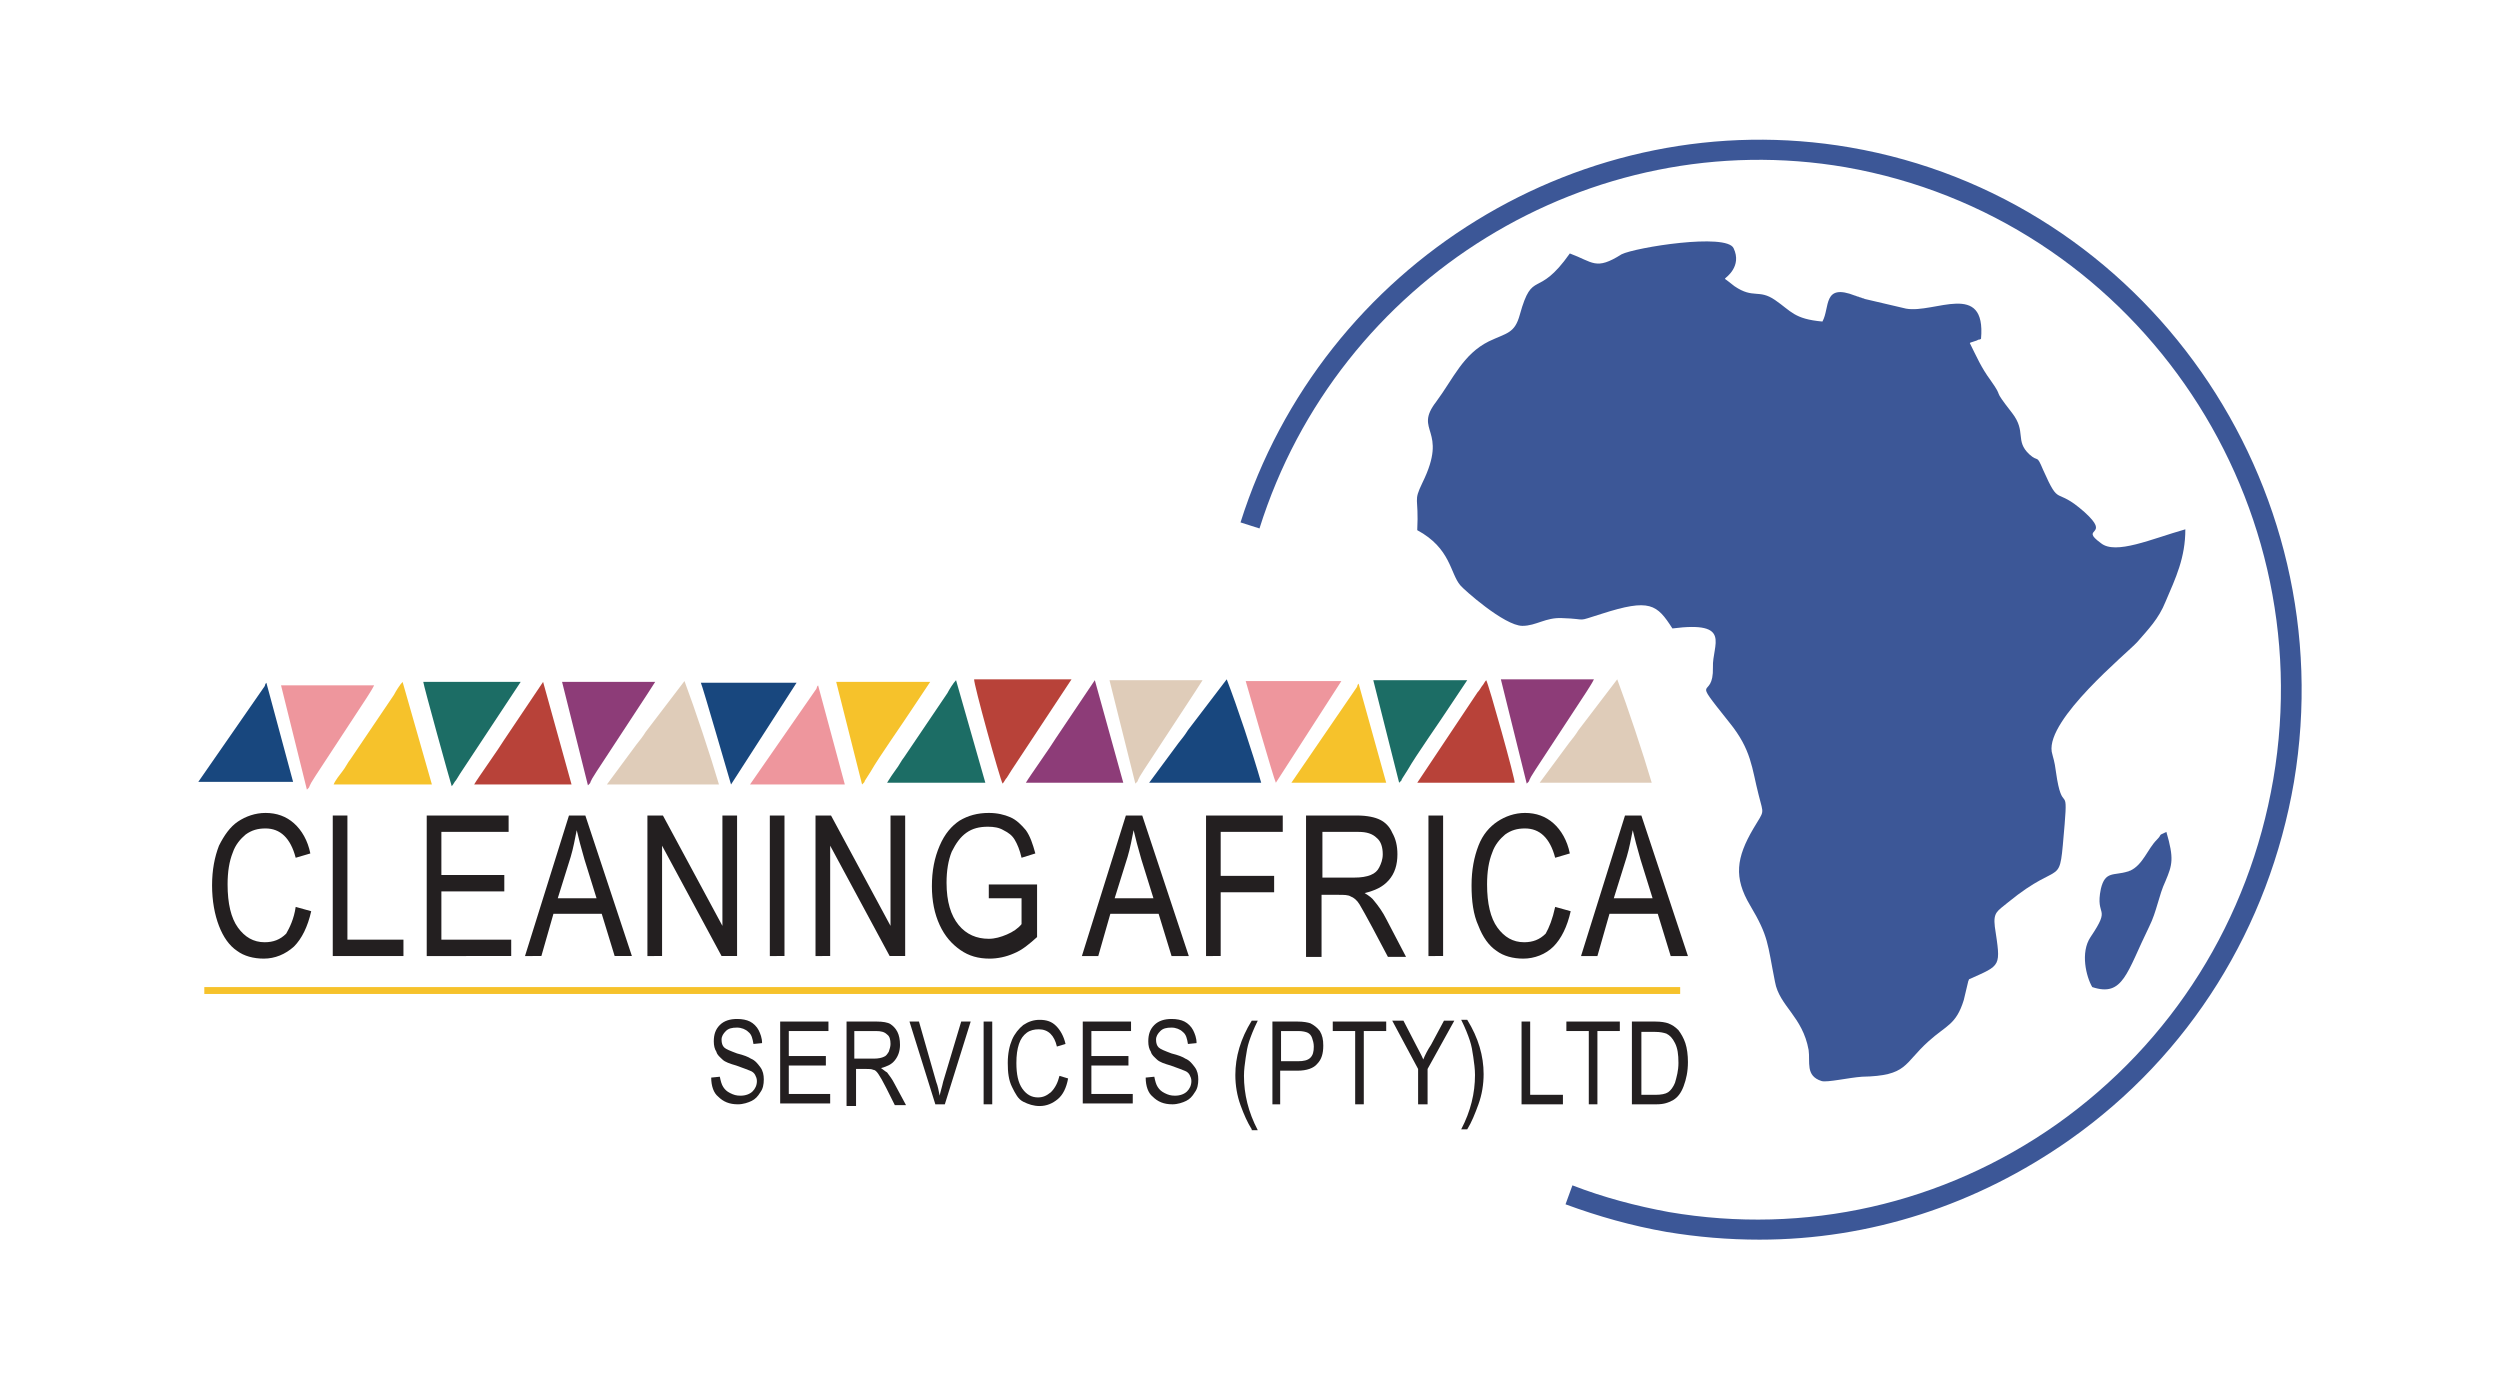 <?xml version="1.0" encoding="utf-8"?>
<!-- Generator: Adobe Illustrator 25.2.3, SVG Export Plug-In . SVG Version: 6.00 Build 0)  -->
<svg version="1.1" id="Layer_1" xmlns="http://www.w3.org/2000/svg" xmlns:xlink="http://www.w3.org/1999/xlink" x="0px" y="0px"
	 viewBox="0 0 290 160" style="enable-background:new 0 0 290 160;" xml:space="preserve">
<style type="text/css">
	.st0{fill-rule:evenodd;clip-rule:evenodd;fill:#3C5797;}
	.st1{fill:#3C5797;}
	.st2{fill:#231F20;}
	.st3{fill-rule:evenodd;clip-rule:evenodd;fill:#F6C22B;}
	.st4{fill-rule:evenodd;clip-rule:evenodd;fill:#1C6D65;}
	.st5{fill-rule:evenodd;clip-rule:evenodd;fill:#18477E;}
	.st6{fill-rule:evenodd;clip-rule:evenodd;fill:#8D3C78;}
	.st7{fill-rule:evenodd;clip-rule:evenodd;fill:#EE969D;}
	.st8{fill-rule:evenodd;clip-rule:evenodd;fill:#B84239;}
	.st9{fill-rule:evenodd;clip-rule:evenodd;fill:#DFCCB9;}
</style>
<g id="Layer_1_1_">
	<g>
		<path class="st0" d="M182.1,29.4c-3.8,5.4-4.3,1.7-5.8,7.1c-0.6,2.2-1.5,2.1-3.6,3.1c-3,1.5-4.1,4.3-6.1,7
			c-2.7,3.5,1.5,3.1-1.6,9.4c-1.1,2.3-0.4,1.5-0.6,5.5c3.9,2.1,3.8,5,5,6.4c0.3,0.4,5.1,4.7,7.2,4.7c1.6,0,2.7-1,4.6-0.9
			c3.2,0.1,1.4,0.5,4.6-0.5c5.6-1.8,6.4-1.1,8.2,1.7c7-0.9,4.6,1.9,4.7,4.5c0.1,4.1-2.8,0.5,1.9,6.4c2.6,3.2,2.6,5.3,3.4,8.4
			c0.6,2.4,0.7,1.7-0.6,3.9c-2,3.4-2.3,5.7-0.4,8.9c2.2,3.7,2,4.4,2.9,8.9c0.5,2.8,3.2,4,3.9,7.9c0.2,1.4-0.4,3,1.5,3.6
			c0.6,0.2,3.2-0.4,4.7-0.5c5.3-0.1,4.8-1.5,7.7-4.1c2.1-1.9,3.2-1.9,4.1-4.8l0.5-2.1c0-0.1,0.1-0.2,0.1-0.3c3.8-1.7,3.7-1.4,3-6.1
			c-0.2-1.7,0.3-1.8,1.5-2.8c6.6-5.4,5.9-1.1,6.6-9.1c0.4-4.8-0.3-1-1-6c-0.2-1.5-0.3-1.5-0.5-2.4c-0.6-3.8,8.7-11.4,9.9-12.7
			c1.3-1.5,2.5-2.7,3.3-4.7c1.2-2.8,2.3-5.1,2.3-8.4c-3.9,1.1-8.1,3-9.8,1.6c-2.6-1.9,1.3-0.7-1.9-3.6c-3.5-3.1-2.8-0.4-4.8-4.9
			c-0.8-1.9-0.5-0.8-1.6-1.8c-1.7-1.6-0.3-2.6-2-4.8c-2.5-3.2-0.8-1.4-2.5-3.8c-1.1-1.5-1.6-2.7-2.4-4.3c0,0,0.1-0.1,0.2-0.1
			l0.6-0.2l0.2-0.1c0,0,0.2,0,0.3-0.1c0.6-6.8-5.4-2.9-8.7-3.5l-4.7-1.1c-0.1,0-0.2-0.1-0.3-0.1s-0.2-0.1-0.3-0.1s-0.2-0.1-0.3-0.1
			s-0.2-0.1-0.3-0.1c-3.8-1.5-2.9,1.4-3.8,3c-3.3-0.3-3.6-1.2-5.5-2.5s-2.5-0.1-4.7-1.6l-0.9-0.7c0,0-0.2-0.1-0.2-0.2
			c0.1-0.1,2-1.4,1-3.5c-0.8-1.8-11.4-0.1-13,0.7C185.1,31.4,184.8,30.4,182.1,29.4"/>
		<path class="st0" d="M242.7,114.5c3.6,1.2,4-1.7,6.6-7c0.9-1.8,1.1-3.6,1.9-5.3c0.8-1.9,1-2.6,0.1-5.7c-1.1,0.5-0.4,0.2-1.1,0.9
			c-1.1,1.1-1.6,2.9-3.1,3.6c-0.1,0-0.2,0.1-0.3,0.1c-1.6,0.5-2.6-0.1-3.1,2c-0.7,3.4,1.3,1.9-1.2,5.6
			C241.3,110.5,242,113.3,242.7,114.5"/>
		<g>
			<g>
				<path class="st1" d="M204.1,143.8c-3.6,0-7.2-0.3-10.8-0.9c-4-0.7-7.9-1.8-11.7-3.2l0.8-2.2c3.6,1.4,7.4,2.4,11.2,3.1
					c15.8,2.7,31.8-0.9,45-10.2c13.4-9.5,22.3-23.7,25.1-40c5.7-33.4-16.6-65.2-49.6-71c-29.6-5.1-58.9,12.9-68,41.9l-2.2-0.7
					c9.5-30.1,39.9-48.8,70.7-43.5c34.2,5.9,57.3,39,51.5,73.6c-2.9,16.9-12.1,31.7-26,41.5C229.3,139.8,216.9,143.8,204.1,143.8z"
					/>
			</g>
		</g>
		<g>
			<path class="st2" d="M34.3,105.2l1.8,0.5c-0.4,1.8-1.1,3.2-2,4.1c-1,0.9-2.2,1.4-3.5,1.4c-1.2,0-2.3-0.3-3.1-0.9
				c-0.9-0.6-1.6-1.6-2.1-2.9s-0.8-2.9-0.8-4.7s0.3-3.3,0.8-4.6c0.6-1.2,1.3-2.2,2.2-2.8c0.9-0.6,2-1,3.2-1c1.3,0,2.4,0.4,3.3,1.2
				s1.6,2,1.9,3.5l-1.7,0.5c-0.6-2.3-1.8-3.4-3.5-3.4c-0.9,0-1.6,0.2-2.3,0.7c-0.6,0.5-1.2,1.2-1.5,2.1c-0.4,1-0.6,2.2-0.6,3.7
				c0,2.2,0.4,3.9,1.2,5s1.8,1.7,3.1,1.7c1,0,1.8-0.3,2.5-1C33.6,107.6,34.1,106.6,34.3,105.2z"/>
		</g>
		<g>
			<path class="st2" d="M38.6,110.9V94.6h1.7V109h6.5v1.9H38.6z"/>
		</g>
		<g>
			<path class="st2" d="M49.5,110.9V94.6H59v1.9h-7.8v5h7.3v1.9h-7.3v5.6h8.1v1.9L49.5,110.9L49.5,110.9z"/>
		</g>
		<g>
			<path class="st2" d="M60.9,110.9L66,94.6h1.9l5.4,16.3h-2l-1.5-4.9h-5.6l-1.4,4.9H60.9z M64.7,104.2h4.5l-1.4-4.5
				c-0.4-1.4-0.7-2.5-0.9-3.4c-0.2,1-0.4,2.1-0.7,3.1L64.7,104.2z"/>
		</g>
		<g>
			<path class="st2" d="M75.1,110.9V94.6h1.8l6.9,12.8V94.6h1.7v16.3h-1.8l-6.9-12.8v12.8H75.1z"/>
		</g>
		<g>
			<path class="st2" d="M89.3,110.9V94.6H91v16.3H89.3z"/>
		</g>
		<g>
			<path class="st2" d="M94.6,110.9V94.6h1.8l6.9,12.8V94.6h1.7v16.3h-1.8l-6.9-12.8v12.8H94.6z"/>
		</g>
		<g>
			<path class="st2" d="M114.7,104.5v-1.9h5.6v6.1c-0.9,0.8-1.7,1.5-2.7,1.9c-0.9,0.4-1.9,0.6-2.8,0.6c-1.3,0-2.4-0.3-3.4-1
				s-1.8-1.6-2.4-2.9c-0.6-1.3-0.9-2.8-0.9-4.5c0-1.8,0.3-3.3,0.9-4.7s1.4-2.3,2.3-2.9c1-0.6,2.1-0.9,3.4-0.9c1,0,1.8,0.2,2.5,0.5
				s1.3,0.9,1.8,1.5c0.5,0.7,0.8,1.6,1.1,2.7l-1.6,0.5c-0.2-0.9-0.5-1.6-0.8-2.1s-0.7-0.8-1.3-1.1c-0.5-0.3-1.1-0.4-1.8-0.4
				c-1,0-1.8,0.2-2.5,0.7s-1.2,1.2-1.7,2.2c-0.4,1-0.6,2.2-0.6,3.6c0,2.2,0.5,3.8,1.4,4.9s2.1,1.6,3.5,1.6c0.7,0,1.4-0.2,2.1-0.5
				s1.3-0.7,1.7-1.2v-3h-3.8V104.5z"/>
		</g>
		<g>
			<path class="st2" d="M125.5,110.9l5.1-16.3h1.9l5.4,16.3h-2l-1.5-4.9h-5.6l-1.4,4.9H125.5z M129.3,104.2h4.5l-1.4-4.5
				c-0.4-1.4-0.7-2.5-0.9-3.4c-0.2,1-0.4,2.1-0.7,3.1L129.3,104.2z"/>
		</g>
		<g>
			<path class="st2" d="M139.9,110.9V94.6h8.9v1.9h-7.2v5.1h6.2v1.9h-6.2v7.4L139.9,110.9L139.9,110.9z"/>
		</g>
		<g>
			<path class="st2" d="M151.5,110.9V94.6h5.9c1.2,0,2.1,0.2,2.7,0.5c0.6,0.3,1.1,0.8,1.4,1.5c0.4,0.7,0.6,1.5,0.6,2.5
				c0,1.2-0.3,2.2-1,3s-1.6,1.2-2.8,1.5c0.5,0.3,0.9,0.6,1.1,0.9c0.5,0.6,1,1.3,1.4,2.1l2.3,4.4H161l-1.8-3.4
				c-0.7-1.3-1.2-2.2-1.5-2.7s-0.7-0.8-1-0.9c-0.3-0.2-0.8-0.2-1.4-0.2h-2v7.2h-1.8V110.9z M153.3,101.8h3.8c0.8,0,1.4-0.1,1.9-0.3
				s0.8-0.5,1-0.9s0.4-0.9,0.4-1.5c0-0.8-0.2-1.5-0.7-1.9c-0.5-0.5-1.2-0.7-2.1-0.7h-4.2v5.3H153.3z"/>
		</g>
		<g>
			<path class="st2" d="M165.7,110.9V94.6h1.7v16.3H165.7z"/>
		</g>
		<g>
			<path class="st2" d="M180.4,105.2l1.8,0.5c-0.4,1.8-1.1,3.2-2,4.1s-2.2,1.4-3.5,1.4c-1.2,0-2.3-0.3-3.1-0.9
				c-0.9-0.6-1.6-1.6-2.1-2.9c-0.6-1.3-0.8-2.9-0.8-4.7s0.3-3.3,0.8-4.6s1.3-2.2,2.2-2.8s2-1,3.2-1c1.3,0,2.4,0.4,3.3,1.2
				s1.6,2,1.9,3.5l-1.7,0.5c-0.6-2.3-1.8-3.4-3.5-3.4c-0.9,0-1.6,0.2-2.3,0.7c-0.6,0.5-1.2,1.2-1.5,2.1c-0.4,1-0.6,2.2-0.6,3.7
				c0,2.2,0.4,3.9,1.2,5s1.8,1.7,3.1,1.7c1,0,1.8-0.3,2.5-1C179.7,107.6,180.1,106.6,180.4,105.2z"/>
		</g>
		<g>
			<path class="st2" d="M183.4,110.9l5.1-16.3h1.9l5.4,16.3h-2l-1.5-4.9h-5.6l-1.4,4.9H183.4z M187.2,104.2h4.5l-1.4-4.5
				c-0.4-1.4-0.7-2.5-0.9-3.4c-0.2,1-0.4,2.1-0.7,3.1L187.2,104.2z"/>
		</g>
		<rect x="23.7" y="114.5" class="st3" width="171.2" height="0.8"/>
		<g>
			<path class="st2" d="M82.5,125l1-0.1c0.1,0.5,0.2,0.9,0.4,1.2c0.2,0.3,0.4,0.5,0.8,0.7s0.7,0.3,1.2,0.3c0.6,0,1.1-0.2,1.4-0.5
				s0.5-0.7,0.5-1.2c0-0.3-0.1-0.5-0.2-0.7s-0.3-0.4-0.6-0.5c-0.2-0.1-0.8-0.3-1.6-0.6c-0.7-0.2-1.3-0.4-1.6-0.7s-0.6-0.5-0.7-0.9
				c-0.2-0.3-0.3-0.7-0.3-1.2c0-0.8,0.2-1.4,0.7-1.9s1.2-0.7,2-0.7c0.6,0,1.1,0.1,1.5,0.3s0.8,0.6,1,1s0.4,0.9,0.4,1.5l-1,0.1
				c-0.1-0.6-0.2-1.1-0.6-1.4c-0.3-0.3-0.8-0.5-1.3-0.5c-0.6,0-1,0.1-1.3,0.4c-0.3,0.3-0.5,0.6-0.5,1s0.1,0.7,0.3,0.9
				c0.2,0.2,0.7,0.4,1.5,0.7c0.8,0.2,1.3,0.4,1.6,0.6c0.5,0.2,0.8,0.6,1.1,1s0.4,0.9,0.4,1.4c0,0.6-0.1,1.1-0.4,1.5
				c-0.3,0.5-0.6,0.8-1,1s-1,0.4-1.6,0.4c-1,0-1.7-0.3-2.3-0.9C82.8,126.8,82.5,126,82.5,125z"/>
		</g>
		<g>
			<path class="st2" d="M90.5,128.1v-9.6h5.6v1.1h-4.6v2.9h4.3v1.1h-4.3v3.3h4.8v1.1h-5.8V128.1z"/>
		</g>
		<g>
			<path class="st2" d="M98.2,128.1v-9.6h3.5c0.7,0,1.3,0.1,1.6,0.3s0.6,0.5,0.8,0.9c0.2,0.4,0.3,0.9,0.3,1.5c0,0.7-0.2,1.3-0.6,1.8
				s-0.9,0.7-1.6,0.9c0.3,0.2,0.5,0.4,0.7,0.5c0.3,0.4,0.6,0.8,0.8,1.2l1.4,2.6h-1.3l-1-2c-0.4-0.8-0.7-1.3-0.9-1.6
				s-0.4-0.5-0.6-0.5c-0.2-0.1-0.5-0.1-0.8-0.1h-1.2v4.3h-1.1V128.1z M99.2,122.8h2.2c0.5,0,0.9-0.1,1.1-0.2
				c0.3-0.1,0.4-0.3,0.6-0.6c0.1-0.3,0.2-0.6,0.2-0.9c0-0.5-0.1-0.9-0.4-1.1c-0.3-0.3-0.7-0.4-1.3-0.4h-2.5v3.2H99.2z"/>
		</g>
		<g>
			<path class="st2" d="M108.5,128.1l-3-9.6h1.1l2,7c0.2,0.5,0.3,1.1,0.4,1.6c0.1-0.5,0.3-1.1,0.4-1.6l2.1-7h1.1l-3,9.6H108.5z"/>
		</g>
		<g>
			<path class="st2" d="M114.1,128.1v-9.6h1v9.6H114.1z"/>
		</g>
		<g>
			<path class="st2" d="M122.9,124.8l1,0.3c-0.2,1.1-0.6,1.9-1.2,2.4c-0.6,0.5-1.3,0.8-2.1,0.8c-0.7,0-1.3-0.2-1.9-0.5
				s-0.9-0.9-1.3-1.7s-0.5-1.7-0.5-2.8s0.2-2,0.5-2.7s0.8-1.3,1.3-1.7c0.6-0.4,1.2-0.6,1.9-0.6c0.8,0,1.4,0.2,1.9,0.7
				s0.9,1.2,1.1,2.1l-1,0.3c-0.3-1.3-1-2-2.1-2c-0.5,0-1,0.1-1.4,0.4s-0.7,0.7-0.9,1.3s-0.3,1.3-0.3,2.2c0,1.3,0.2,2.3,0.7,3
				s1.1,1,1.8,1c0.6,0,1-0.2,1.5-0.6C122.4,126.2,122.7,125.6,122.9,124.8z"/>
		</g>
		<g>
			<path class="st2" d="M125.6,128.1v-9.6h5.6v1.1h-4.6v2.9h4.3v1.1h-4.3v3.3h4.8v1.1h-5.8V128.1z"/>
		</g>
		<g>
			<path class="st2" d="M132.9,125l1-0.1c0.1,0.5,0.2,0.9,0.4,1.2s0.4,0.5,0.8,0.7s0.7,0.3,1.2,0.3c0.6,0,1.1-0.2,1.4-0.5
				c0.3-0.3,0.5-0.7,0.5-1.2c0-0.3-0.1-0.5-0.2-0.7c-0.1-0.2-0.3-0.4-0.6-0.5c-0.2-0.1-0.8-0.3-1.6-0.6c-0.7-0.2-1.3-0.4-1.6-0.7
				s-0.6-0.5-0.7-0.9c-0.2-0.3-0.3-0.7-0.3-1.2c0-0.8,0.2-1.4,0.7-1.9s1.2-0.7,2-0.7c0.6,0,1.1,0.1,1.5,0.3s0.8,0.6,1,1
				s0.4,0.9,0.4,1.5l-1,0.1c-0.1-0.6-0.2-1.1-0.6-1.4c-0.3-0.3-0.8-0.5-1.3-0.5c-0.6,0-1,0.1-1.3,0.4c-0.3,0.3-0.5,0.6-0.5,1
				s0.1,0.7,0.3,0.9s0.7,0.4,1.5,0.7c0.8,0.2,1.3,0.4,1.6,0.6c0.5,0.2,0.8,0.6,1.1,1s0.4,0.9,0.4,1.4c0,0.6-0.1,1.1-0.4,1.5
				c-0.3,0.5-0.6,0.8-1,1s-1,0.4-1.6,0.4c-1,0-1.7-0.3-2.3-0.9C133.2,126.8,132.9,126,132.9,125z"/>
			<path class="st2" d="M145.2,131c-0.5-0.8-0.9-1.7-1.3-2.8s-0.6-2.3-0.6-3.5c0-2.1,0.6-4.2,1.9-6.3h0.7c-0.5,1-0.8,1.8-1,2.4
				s-0.3,1.2-0.4,1.9c-0.1,0.7-0.2,1.4-0.2,2.1c0,2.1,0.5,4.2,1.6,6.3h-0.7V131z"/>
		</g>
		<g>
			<path class="st2" d="M147.6,128.1v-9.6h2.9c0.7,0,1.2,0.1,1.5,0.2c0.4,0.2,0.8,0.5,1.1,0.9c0.3,0.5,0.4,1,0.4,1.7
				c0,0.9-0.2,1.6-0.7,2.1c-0.4,0.5-1.2,0.8-2.3,0.8h-2v3.9L147.6,128.1L147.6,128.1z M148.6,123.1h2c0.6,0,1.1-0.1,1.4-0.4
				c0.3-0.3,0.4-0.7,0.4-1.3c0-0.4-0.1-0.7-0.2-1c-0.1-0.3-0.3-0.5-0.5-0.6s-0.6-0.2-1.1-0.2h-2L148.6,123.1L148.6,123.1z"/>
		</g>
		<g>
			<path class="st2" d="M157.2,128.1v-8.5h-2.6v-1.1h6.2v1.1h-2.6v8.5H157.2z"/>
		</g>
		<g>
			<path class="st2" d="M164.5,128.1V124l-3-5.6h1.3l1.5,2.9c0.3,0.6,0.6,1.1,0.8,1.6c0.2-0.5,0.5-1.1,0.9-1.7l1.5-2.8h1.2l-3.1,5.6
				v4.1H164.5z"/>
		</g>
		<g>
			<path class="st2" d="M170.2,131h-0.7c1.1-2.1,1.6-4.2,1.6-6.3c0-0.7-0.1-1.4-0.2-2.1c-0.1-0.7-0.2-1.3-0.4-1.9s-0.5-1.4-1-2.4
				h0.7c1.3,2.1,1.9,4.2,1.9,6.3c0,1.2-0.2,2.4-0.6,3.5C171.1,129.2,170.7,130.2,170.2,131z"/>
			<path class="st2" d="M176.5,128.1v-9.6h1v8.5h3.8v1.1H176.5z"/>
		</g>
		<g>
			<path class="st2" d="M184.3,128.1v-8.5h-2.6v-1.1h6.2v1.1h-2.6v8.5H184.3z"/>
		</g>
		<g>
			<path class="st2" d="M189.3,128.1v-9.6h2.7c0.7,0,1.2,0.1,1.5,0.2c0.5,0.2,0.8,0.4,1.2,0.8c0.3,0.4,0.6,0.9,0.8,1.5
				s0.3,1.4,0.3,2.2c0,1.1-0.2,2-0.5,2.8s-0.7,1.3-1.2,1.6s-1.1,0.5-1.9,0.5H189.3z M190.3,127h1.7c0.7,0,1.2-0.1,1.5-0.3
				s0.6-0.6,0.8-1.1c0.2-0.7,0.4-1.4,0.4-2.3c0-1-0.1-1.7-0.4-2.3c-0.3-0.6-0.6-0.9-1-1.1c-0.3-0.1-0.7-0.2-1.3-0.2h-1.6v7.3H190.3z
				"/>
		</g>
		<path class="st4" d="M52.4,91.2c0.2-0.2,0.3-0.5,0.5-0.7c0.2-0.3,0.3-0.5,0.5-0.8l7-10.6H49.1C49.1,79.4,52.2,90.6,52.4,91.2"/>
		<path class="st3" d="M38.7,91h11.4l-3.4-11.9c-0.3,0.3-0.8,1.1-1,1.5l-5,7.4c-0.4,0.5-0.6,1-1,1.5C39.4,89.9,38.9,90.5,38.7,91"/>
		<path class="st5" d="M84.8,91l7.6-11.8H81.3C81.5,79.6,84.7,90.7,84.8,91"/>
		<path class="st6" d="M68.2,91.1C68.3,91.1,68.3,91.1,68.2,91.1l0.2-0.2c0.1-0.1,0.1-0.2,0.1-0.2c0.1-0.2,0.1-0.2,0.2-0.4
			c0.2-0.3,0.3-0.5,0.5-0.8l5.9-9c0.3-0.5,0.6-0.9,0.9-1.4H65.2L68.2,91.1z"/>
		<path class="st3" d="M100,91l0.2-0.2c0.1-0.1,0.1-0.1,0.1-0.2l0.7-1.1c0.9-1.6,3.8-5.7,4.9-7.4l2-3H97L100,91z"/>
		<path class="st7" d="M94.9,79.5c-0.2,0.2-0.1,0.2-0.2,0.4L87,91h11L94.9,79.5z"/>
		<path class="st8" d="M58.5,85.8c-0.6,1-3.1,4.5-3.5,5.2h11.3L63,79.1L58.5,85.8z"/>
		<path class="st9" d="M83.4,91h-13l3.4-4.6c0.4-0.5,0.8-1,1.1-1.5l4.5-5.9C80.6,82.2,82.4,87.6,83.4,91"/>
		<path class="st8" d="M116.3,90.9c0.2-0.2,0.3-0.5,0.5-0.7c0.2-0.3,0.3-0.5,0.5-0.8l7-10.6H113C112.9,79.2,116,90.4,116.3,90.9"/>
		<path class="st4" d="M102.9,90.8h11.4l-3.4-11.9c-0.3,0.3-0.8,1.1-1,1.5l-5,7.4c-0.4,0.5-0.6,1-1,1.5
			C103.6,89.7,103.2,90.3,102.9,90.8"/>
		<path class="st7" d="M148,90.8l7.6-11.8h-11.1C144.6,79.4,147.8,90.5,148,90.8"/>
		<path class="st9" d="M131.7,90.9C131.7,90.9,131.8,90.8,131.7,90.9l0.2-0.2c0.1-0.1,0.1-0.2,0.1-0.2c0.1-0.2,0.1-0.2,0.2-0.4
			c0.2-0.3,0.3-0.5,0.5-0.8l5.9-9c0.3-0.5,0.6-0.9,0.9-1.4h-10.8L131.7,90.9z"/>
		<path class="st4" d="M162.3,90.8l0.2-0.2c0.1-0.1,0.1-0.1,0.1-0.2l0.7-1.1c0.9-1.6,3.8-5.7,4.9-7.4l2-3h-10.9L162.3,90.8z"/>
		<path class="st3" d="M157.6,79.3c-0.2,0.2-0.1,0.2-0.2,0.4l-7.6,11.1h11L157.6,79.3z"/>
		<path class="st6" d="M122.5,85.6c-0.6,1-3.1,4.5-3.5,5.2h11.3L127,78.9L122.5,85.6z"/>
		<path class="st5" d="M146.3,90.8h-13l3.4-4.6c0.4-0.5,0.8-1,1.1-1.5l4.5-5.9C143.5,81.9,145.3,87.3,146.3,90.8"/>
		<path class="st8" d="M172.4,78.9c-0.2,0.2-0.3,0.5-0.5,0.7c-0.2,0.3-0.3,0.5-0.5,0.7l-7,10.5h11.3
			C175.8,90.5,172.7,79.4,172.4,78.9"/>
		<path class="st7" d="M35.6,91.6C35.6,91.6,35.7,91.6,35.6,91.6l0.2-0.2c0.1-0.1,0.1-0.2,0.1-0.2C36,91,36,91,36.1,90.8
			c0.2-0.3,0.3-0.5,0.5-0.8l5.9-9c0.3-0.5,0.6-0.9,0.9-1.5H32.6L35.6,91.6z"/>
		<path class="st5" d="M30.9,79.2c-0.2,0.2-0.1,0.2-0.2,0.4L23,90.7h11L30.9,79.2z"/>
		<path class="st6" d="M177.1,90.9C177.1,90.8,177.1,90.8,177.1,90.9l0.2-0.2c0.1-0.1,0.1-0.2,0.1-0.2c0.1-0.2,0.1-0.2,0.2-0.4
			c0.2-0.3,0.3-0.5,0.5-0.8l5.9-9c0.3-0.5,0.6-0.9,0.9-1.5h-10.8L177.1,90.9z"/>
		<path class="st9" d="M191.6,90.8h-13l3.4-4.6c0.4-0.5,0.8-1,1.1-1.5l4.5-5.9C188.8,82,190.6,87.4,191.6,90.8"/>
	</g>
</g>
</svg>
